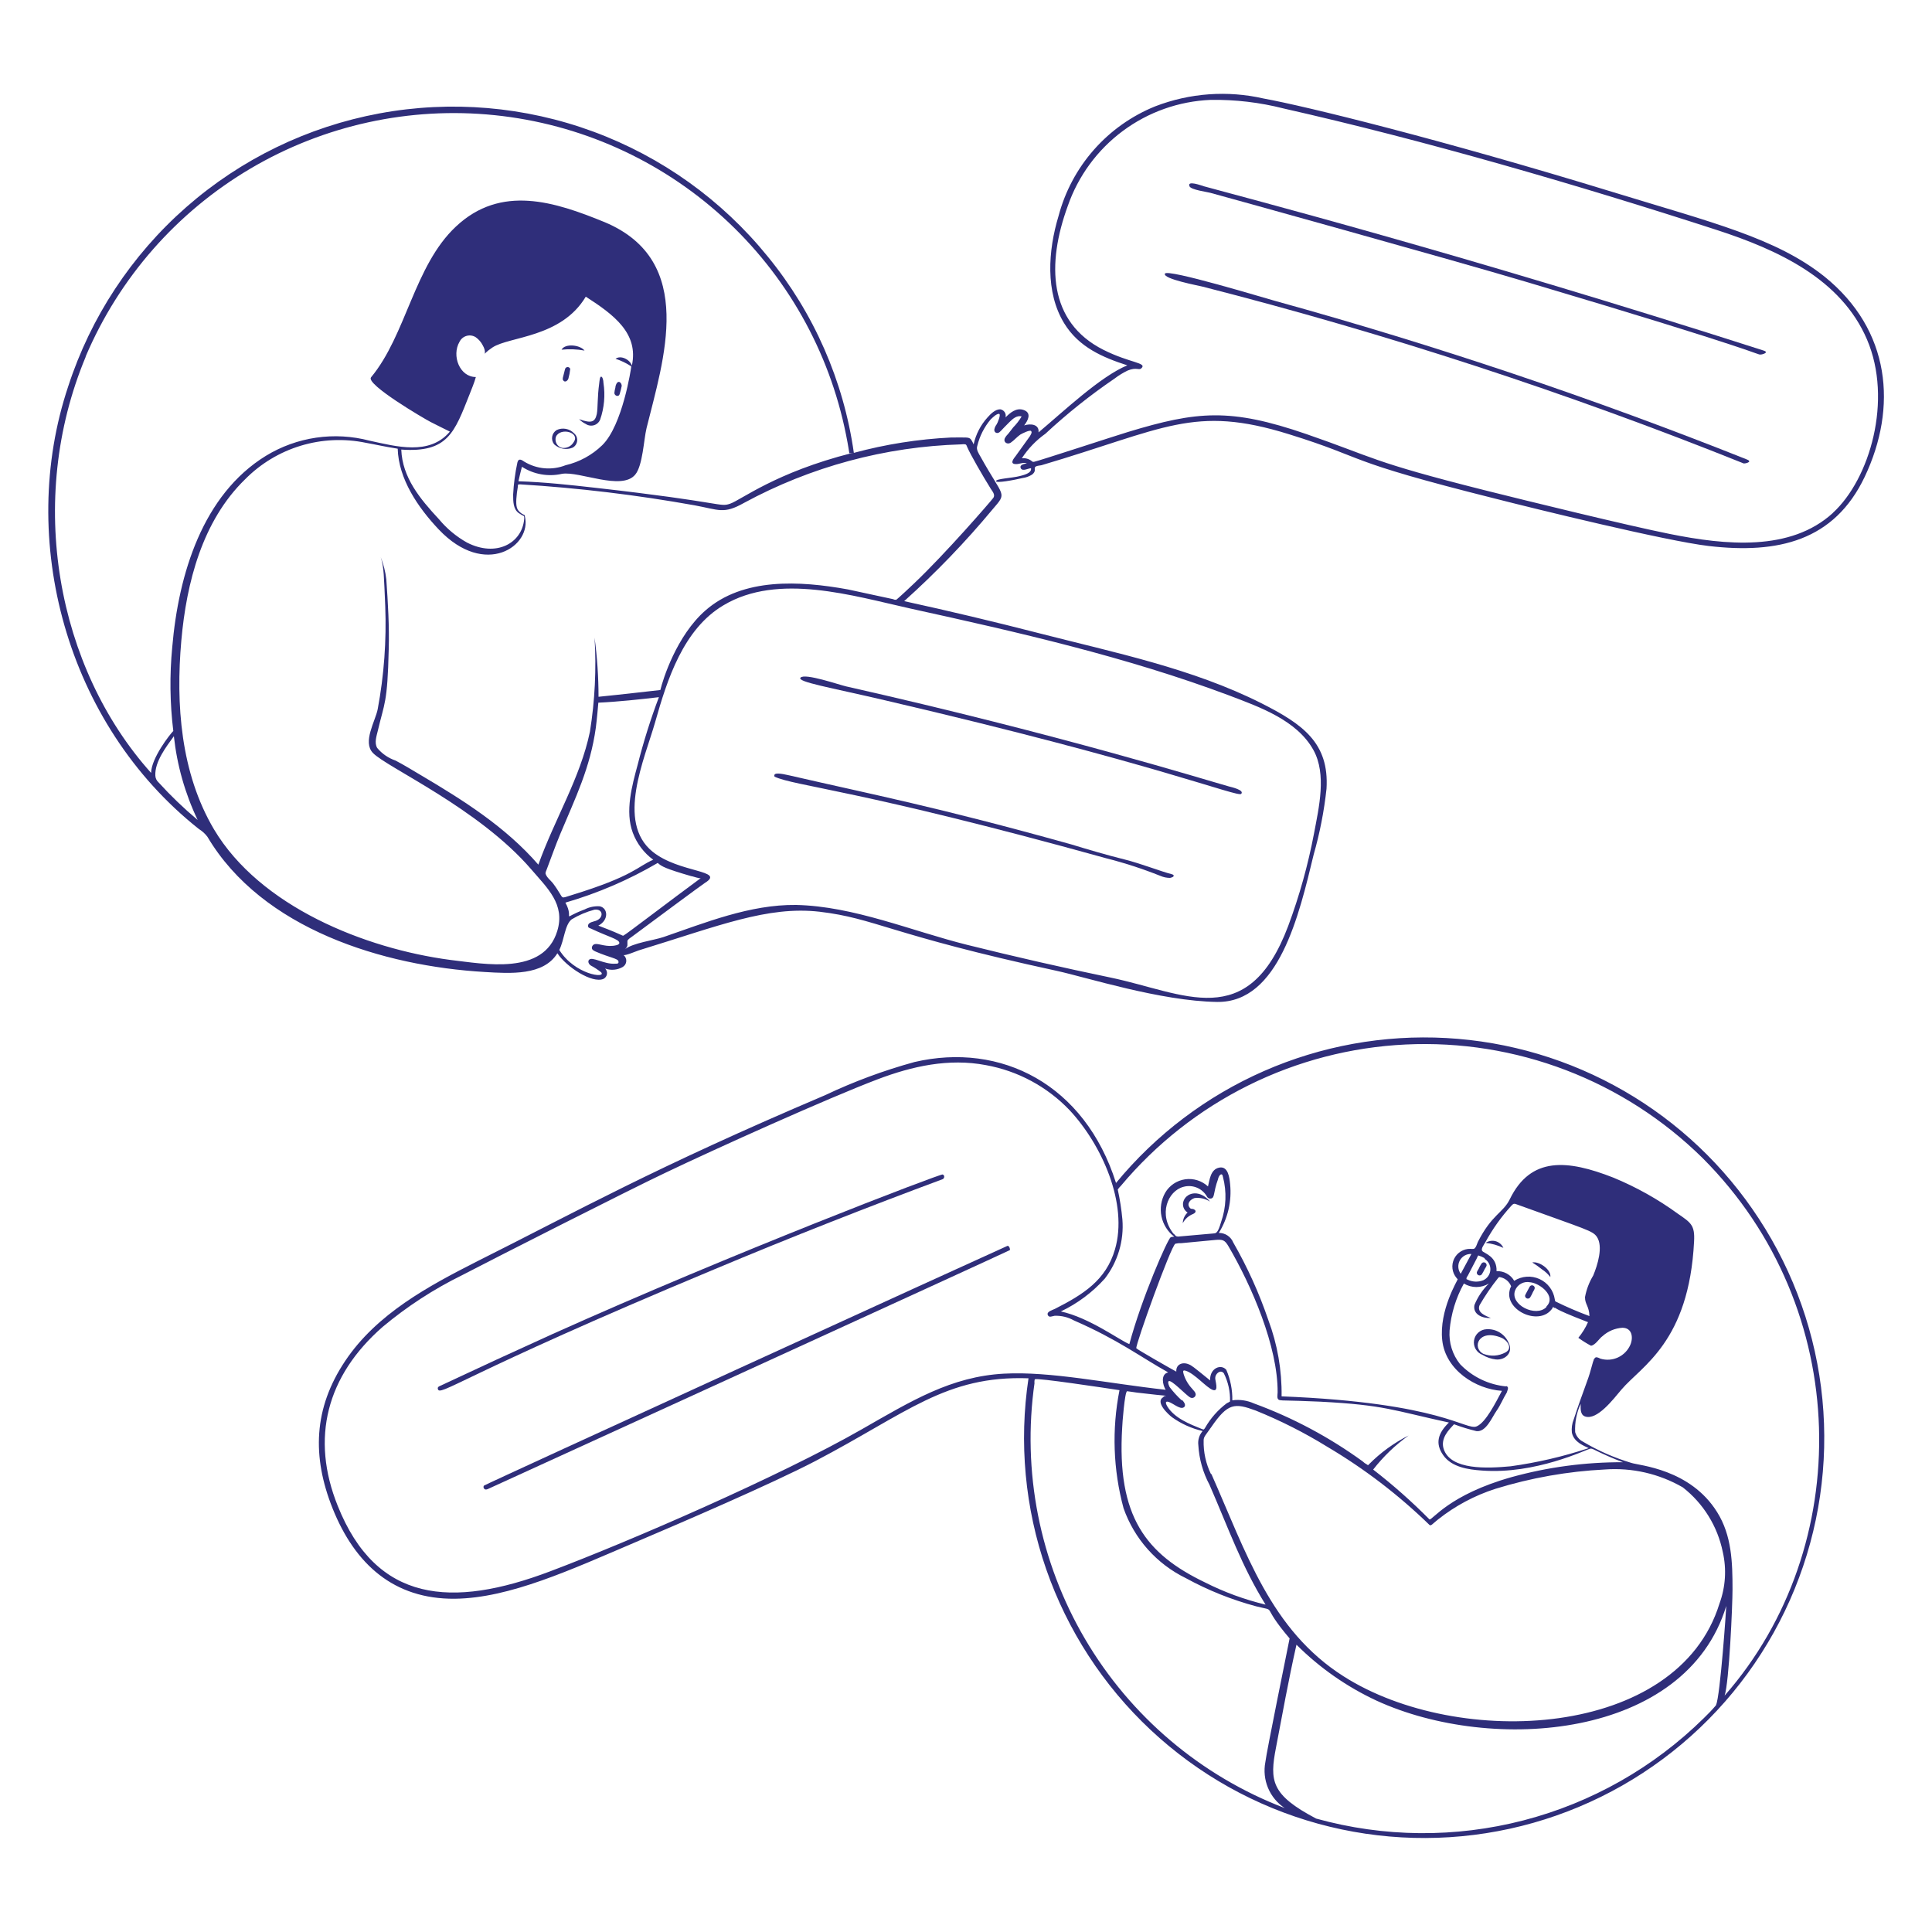 <?xml version="1.0" encoding="UTF-8"?> <svg xmlns="http://www.w3.org/2000/svg" width="2125" height="2125" viewBox="0 0 2125 2125" fill="none"><path d="M1934.39 1340.13C1896.7 1282.42 1845.97 1234.39 1786.28 1199.93C1726.59 1165.46 1659.63 1145.52 1590.82 1141.73C1522 1137.93 1453.25 1150.38 1390.14 1178.07C1327.02 1205.77 1271.31 1247.93 1227.51 1301.14C1193.08 1192.44 1100.86 1146.01 1005.87 1168.11C972.108 1177.37 939.222 1189.56 907.588 1204.56C717.613 1285.31 635.269 1332.06 525.088 1387.2C471.325 1414.51 414.375 1445 379.631 1496.96C344.888 1548.91 342.975 1601.93 365.819 1659.09C390.469 1720.72 433.394 1759.08 500.331 1758.44C560.575 1757.8 627.831 1726.56 699.656 1695.96C749.594 1674.71 848.406 1632.21 896.538 1607.14C998.006 1554.01 1040.08 1512.79 1131.24 1515.98C1120.62 1586.52 1127.3 1658.6 1150.72 1725.99C1174.13 1793.38 1213.58 1854.07 1265.67 1902.83C1317.76 1951.58 1380.91 1986.94 1449.7 2005.87C1518.49 2024.79 1590.85 2026.7 1660.55 2011.44C1730.24 1996.18 1795.18 1964.21 1849.77 1918.27C1904.36 1872.34 1946.96 1813.82 1973.91 1747.76C2000.86 1681.7 2011.34 1610.08 2004.45 1539.07C1997.57 1468.06 1973.52 1399.78 1934.39 1340.13ZM1104.26 1510.88C1046.03 1514.06 1002.68 1540.73 948.069 1571.97C858.288 1623.39 693.069 1695.11 605.2 1728.26C496.825 1769.28 413.95 1762.79 371.45 1656.23C341.488 1581.85 359.125 1513.43 420.856 1459.45C447.644 1437.02 477.04 1417.9 508.406 1402.5C544.319 1383.8 692.644 1308.47 731.531 1290.09C788.375 1262.89 911.413 1207.53 965.281 1187.13C1003.32 1172.68 1043.59 1163.76 1084.28 1171.51C1119.46 1177.84 1151.71 1195.18 1176.4 1221.03C1212.1 1259.28 1241 1324.19 1226.34 1374.24C1216.46 1408.24 1191.28 1423.86 1160.14 1439.69C1157.81 1440.86 1151.11 1442.56 1152.39 1446.17C1153.66 1449.78 1157.38 1447.55 1159.93 1447.23C1167.35 1446.94 1174.7 1448.71 1181.18 1452.33C1229.95 1473.58 1254.39 1492.49 1284.88 1509.49C1276.28 1511.51 1278.83 1523.31 1282.12 1528.62C1218.26 1521.61 1155.68 1508.11 1104.26 1510.88ZM1292.74 1367.97C1294.97 1367.43 1297.26 1367.22 1299.54 1367.33L1336.52 1363.83C1344.91 1363.08 1347.14 1363.83 1351.29 1370.94C1376.58 1414.08 1405.58 1481.02 1405.26 1531.49C1405.26 1534.36 1403.78 1539.24 1407.6 1539.99C1411.43 1540.73 1413.12 1539.99 1452.22 1541.69C1523.52 1545.41 1531.91 1551.25 1593.64 1564.64C1581.96 1576.01 1578.03 1587.27 1587.38 1600.55C1596.72 1613.83 1614.89 1616.38 1629.88 1617.44C1688.95 1621.91 1744.73 1594.28 1749.19 1593.33C1750.79 1593.33 1750.68 1593.33 1752.28 1593.96C1762.96 1599.32 1773.92 1604.1 1785.11 1608.31C1743.71 1608.14 1702.5 1613.64 1662.6 1624.67C1593.75 1644.01 1575.37 1672.27 1572.29 1671.21C1552.87 1651.59 1532.17 1633.27 1510.34 1616.38C1521.48 1602.07 1534.61 1589.44 1549.34 1578.88C1533.11 1587.06 1518.33 1597.82 1505.56 1610.75C1504.39 1611.92 1504.93 1611.71 1503.44 1610.75C1501.72 1609.85 1500.15 1608.7 1498.76 1607.35C1462.02 1580.67 1421.76 1559.21 1379.13 1543.6C1371.7 1540.27 1363.49 1539.09 1355.43 1540.2C1355.62 1528.7 1353.38 1517.3 1348.84 1506.73C1343.21 1499.83 1330.46 1504.61 1330.99 1518.31C1311.87 1502.8 1310.7 1501.84 1307.41 1500.57C1300.71 1497.7 1293.28 1500.57 1293.81 1508.64C1288.39 1505.78 1250.24 1483.99 1249.82 1482.93C1248.86 1479 1287.86 1370.63 1292.74 1367.97ZM1291.04 1357.34C1273.73 1336.09 1284.24 1309.96 1301.67 1305.39C1306.54 1304.04 1311.73 1304.35 1316.4 1306.27C1321.08 1308.2 1324.98 1311.62 1327.49 1316.01C1327.88 1316.85 1328.54 1317.53 1329.38 1317.94C1330.21 1318.34 1331.15 1318.45 1332.06 1318.24C1336.41 1317.18 1334.18 1312.19 1339.71 1296.99C1339.71 1295.72 1341.41 1291.89 1343.11 1291.68C1344.81 1291.47 1344.81 1293.59 1345.13 1294.55C1349.41 1310.85 1348.71 1328.06 1343.11 1343.96C1339.28 1357.34 1337.16 1356.39 1334.39 1356.71C1331.63 1357.03 1322.49 1357.66 1295.83 1360.11C1293.28 1360 1292.96 1359.26 1291.04 1356.92V1357.34ZM1656.44 1524.9C1637.19 1523.02 1619.25 1514.32 1605.86 1500.36C1597.52 1489.91 1593.43 1476.71 1594.39 1463.38C1595.94 1445.25 1601.29 1427.66 1610.11 1411.74C1614.26 1414.27 1619.02 1415.6 1623.87 1415.6C1628.73 1415.6 1633.49 1414.27 1637.63 1411.74C1630.75 1418.47 1625.33 1426.53 1621.69 1435.44C1619.78 1446.06 1631.04 1450.21 1639.76 1449.68C1633.91 1447.23 1624.24 1443.83 1627.33 1435.65C1633.43 1425.09 1640.32 1415 1647.94 1405.48C1649.11 1404.52 1648.79 1404.52 1650.38 1404.84C1652.99 1405.4 1655.42 1406.59 1657.46 1408.32C1659.5 1410.04 1661.08 1412.24 1662.07 1414.72C1662.07 1415.57 1661.01 1415.78 1660.26 1420.14C1656.01 1442.34 1694.58 1459.24 1707.76 1438.52C1707.76 1437.35 1708.5 1437.14 1709.35 1438.52C1713.49 1438.52 1702.55 1437.35 1746.64 1454.24C1743.9 1460.44 1740.33 1466.23 1736.02 1471.46C1740.44 1474.7 1745.09 1477.61 1749.94 1480.17C1754.93 1479.43 1758.97 1472.09 1762.69 1469.54C1768.71 1464.12 1776.38 1460.9 1784.47 1460.41C1795.09 1460.41 1796.69 1471.03 1793.18 1479.21C1790.51 1485.32 1785.69 1490.23 1779.64 1493.03C1773.6 1495.83 1766.73 1496.32 1760.35 1494.41C1753.66 1491.11 1753.66 1492.18 1749.72 1506.52C1746.75 1517.99 1741.54 1528.94 1730.92 1561.24C1729.04 1565.85 1728.35 1570.85 1728.9 1575.79C1731.24 1586.42 1741.97 1590.03 1747.39 1592.79C1719.44 1602.05 1690.7 1608.73 1661.54 1612.77C1636.04 1615.11 1595.66 1617.23 1587.91 1593.75C1584.08 1581.85 1593.75 1572.5 1599.28 1566.55C1607.33 1569.56 1615.56 1572.08 1623.93 1574.09C1634.55 1575.37 1641.03 1558.9 1645.81 1552.1C1650.59 1545.3 1653.25 1538.18 1657.29 1531.7C1658.56 1527.77 1659.84 1525.33 1656.44 1524.48V1524.9ZM1743.35 1427.04C1743.35 1434.69 1747.81 1436.5 1748.24 1447.55C1735.46 1442.84 1722.94 1437.45 1710.73 1431.4C1710.36 1430.67 1710.14 1429.88 1710.09 1429.06C1709.37 1424.25 1707.46 1419.68 1704.52 1415.8C1701.59 1411.91 1697.73 1408.81 1693.29 1406.8C1688.86 1404.78 1683.99 1403.9 1679.13 1404.25C1674.27 1404.59 1669.57 1406.15 1665.47 1408.77C1663.52 1405.38 1660.67 1402.6 1657.24 1400.72C1653.81 1398.85 1649.93 1397.96 1646.03 1398.14C1646.77 1381.89 1632.32 1378.49 1630.41 1376.04C1628.49 1373.6 1632.11 1369.24 1633.7 1366.38C1641.61 1351.85 1651.24 1338.33 1662.39 1326.11C1664.51 1323.77 1665.58 1323.66 1668.02 1324.62C1746.43 1352.99 1751.64 1353.63 1756.42 1360.43C1763.54 1371.05 1757.16 1391.45 1752.38 1402.93C1747.98 1410.22 1744.92 1418.25 1743.35 1426.62V1427.04ZM1700.85 1437.67C1689.48 1449.25 1660.58 1435.33 1666.43 1419.39C1667.66 1416.19 1669.99 1413.52 1673.01 1411.87C1676.02 1410.21 1679.52 1409.68 1682.89 1410.36C1693.41 1411.11 1712.11 1425.66 1701.06 1436.82L1700.85 1437.67ZM1632.85 1384.54C1634.92 1385.81 1636.61 1387.61 1637.73 1389.76C1638.86 1391.91 1639.38 1394.33 1639.24 1396.75C1639.1 1399.18 1638.3 1401.51 1636.93 1403.52C1635.56 1405.52 1633.67 1407.12 1631.47 1408.13C1628.68 1409.25 1625.68 1409.76 1622.68 1409.63C1619.67 1409.5 1616.73 1408.74 1614.04 1407.39C1612.88 1406.75 1612.88 1407.39 1612.98 1406.01C1613.09 1404.63 1613.94 1403.99 1614.36 1403.24C1617.66 1396.87 1620.95 1390.39 1624.35 1384.01C1624.73 1382.88 1625.27 1381.81 1625.94 1380.83C1628.43 1381.58 1630.82 1382.61 1633.06 1383.91L1632.85 1384.54ZM1606.71 1401.12C1605.16 1399.03 1604.22 1396.55 1604.03 1393.95C1603.83 1391.36 1604.38 1388.76 1605.61 1386.46C1606.83 1384.17 1608.69 1382.27 1610.95 1380.99C1613.22 1379.71 1615.8 1379.1 1618.4 1379.23C1615 1385.82 1610.75 1393.15 1606.93 1400.48L1606.71 1401.12ZM1752.59 1495.68V1495.15C1752.59 1495.15 1753.13 1494.83 1753.13 1495.04L1752.59 1495.68ZM1299.97 1540.41C1295.01 1535.93 1290.5 1530.98 1286.48 1525.64C1285.84 1524.48 1284.14 1520.54 1285.31 1519.27C1288.07 1516.61 1305.07 1535.31 1309.43 1537.23C1310.01 1537.5 1310.66 1537.63 1311.31 1537.6C1311.96 1537.58 1312.59 1537.4 1313.15 1537.07C1313.71 1536.75 1314.19 1536.29 1314.54 1535.75C1314.89 1535.2 1315.1 1534.58 1315.16 1533.93C1315.16 1531.28 1312.61 1529.26 1311.13 1527.34C1306.89 1522.79 1303.73 1517.34 1301.88 1511.41C1301.24 1508.75 1300.61 1506.73 1303.79 1507.58C1313.78 1510.34 1327.06 1526.49 1334.08 1528.83C1341.09 1531.17 1336.31 1518.21 1336.63 1515.55C1336.63 1511.19 1342.26 1505.78 1346.08 1510.45C1350.9 1520.06 1353.24 1530.73 1352.88 1541.48C1351.78 1542.22 1350.6 1542.86 1349.38 1543.39C1339.63 1550.69 1331.5 1559.91 1325.47 1570.48C1323.98 1572.5 1324.41 1572.71 1321.64 1571.65C1308.58 1566.34 1292.21 1560.07 1284.03 1547.11C1282.65 1544.77 1280.63 1540.52 1285.31 1541.9C1289.98 1543.28 1297.53 1550.19 1301.56 1548.17C1305.6 1546.15 1301.99 1541.69 1300.18 1539.78L1299.97 1540.41ZM1279.68 1536.59C1269.9 1541.9 1285.09 1555.82 1289.24 1558.9C1299.32 1566.09 1310.74 1571.22 1322.81 1573.99C1320.97 1576.07 1319.59 1578.52 1318.77 1581.18C1317.94 1583.83 1317.69 1586.63 1318.03 1589.39C1318.89 1604.71 1323.1 1619.65 1330.36 1633.17C1351.61 1682.04 1365.63 1722.53 1391.98 1764.92C1368.9 1759.39 1346.54 1751.19 1325.36 1740.48C1260.66 1709.35 1228.25 1668.44 1234.31 1569.95C1234.31 1567.08 1237.07 1530.43 1239.73 1530.21C1240.47 1530.21 1247.27 1531.28 1250.35 1531.7C1290.94 1536.59 1282.86 1534.36 1279.89 1535.95L1279.68 1536.59ZM1332.06 1621.59C1326.36 1610 1323.55 1597.2 1323.88 1584.29C1323.88 1580.15 1326.11 1578.56 1332.27 1569.63C1350.44 1543.18 1357.88 1542.86 1381.14 1551.46C1408.47 1562.5 1434.8 1575.82 1459.88 1591.31C1500.7 1615.46 1538.51 1644.39 1572.5 1677.48C1574.52 1678.11 1574.84 1676.73 1581.74 1671.21C1600.58 1656.28 1621.96 1644.87 1644.86 1637.53C1683.94 1625.45 1724.38 1618.31 1765.24 1616.28C1795.11 1614.09 1824.95 1620.94 1850.88 1635.93C1873.52 1653.6 1889.12 1678.77 1894.86 1706.91C1899.2 1725.8 1897.94 1745.55 1891.25 1763.75C1845.35 1912.5 1604.38 1924.29 1477.94 1843.86C1397.4 1792.76 1370.63 1707.44 1332.27 1620.95L1332.06 1621.59ZM1137.73 1521.29C1137.73 1520.44 1137.73 1517.36 1138.36 1517.04C1140.7 1515.34 1213.8 1526.39 1231.33 1529.04C1222.8 1572.09 1224.33 1616.52 1235.79 1658.88C1247.61 1692.55 1272.23 1720.2 1304.33 1735.81C1328.71 1749.16 1354.61 1759.54 1381.46 1766.73C1406.43 1773.1 1384.97 1762.79 1418.44 1802.11C1415.68 1816.24 1393.04 1926.74 1391.77 1938.11C1389.92 1947.69 1390.95 1957.61 1394.73 1966.61C1398.51 1975.62 1404.88 1983.29 1413.02 1988.68C1320.89 1953.42 1243.49 1887.89 1193.5 1802.85C1143.52 1717.8 1123.93 1618.3 1137.94 1520.65L1137.73 1521.29ZM1887.32 1875.74C1883.14 1880.64 1878.71 1885.32 1874.04 1889.76C1818.95 1944.04 1750.53 1982.83 1675.67 2002.23C1600.82 2021.63 1522.17 2020.95 1447.66 2000.26C1397.72 1974.02 1396.44 1958.61 1403.46 1922.17C1410.47 1885.73 1417.06 1848.43 1425.98 1809.01C1451.59 1834.55 1481.47 1855.41 1514.28 1870.64C1641.78 1929.08 1854.28 1912.61 1898.69 1766.41C1898.9 1766.83 1892.1 1865.33 1887.53 1875.1L1887.32 1875.74ZM1896.88 1865.11C1901.88 1850.56 1905.59 1765.34 1905.59 1748.24C1905.59 1718.7 1904.85 1688.95 1888.7 1663.24C1859.06 1615.53 1802.64 1611.92 1794.35 1609.05C1775.75 1603.51 1757.91 1595.69 1741.23 1585.78C1739.11 1584.71 1737.25 1583.22 1735.75 1581.39C1734.25 1579.56 1733.15 1577.44 1732.51 1575.16C1731.99 1564.48 1734.07 1553.83 1738.57 1544.13C1738.57 1549.13 1737.83 1555.93 1743.35 1557.94C1756.63 1562.62 1774.59 1538.82 1783.41 1528.41C1805.4 1502.48 1857.78 1476.24 1863.31 1365.42C1864.26 1347.57 1859.91 1344.91 1845.56 1335.03C1823.57 1319.01 1799.74 1305.67 1774.59 1295.29C1724.01 1275.43 1683.64 1271.71 1660.58 1319.09C1653.46 1333.86 1640.82 1335.78 1625.52 1365.95C1624.46 1368.18 1623.61 1372.33 1621.16 1373.6C1619.89 1373.76 1618.61 1373.76 1617.34 1373.6C1613.61 1373.51 1609.93 1374.5 1606.74 1376.45C1603.55 1378.39 1601 1381.22 1599.37 1384.58C1597.75 1387.94 1597.12 1391.7 1597.58 1395.4C1598.03 1399.11 1599.54 1402.61 1601.93 1405.48L1603.31 1407.07C1603.31 1408.13 1582.7 1441.28 1586.31 1474.11C1589.93 1506.94 1622.97 1527.88 1651.98 1529.79C1644.86 1543.07 1634.34 1564.32 1624.35 1568.78C1612.45 1574.09 1587.06 1542.86 1409.62 1535.84C1410.02 1507.13 1405.05 1478.58 1394.96 1451.69C1384.91 1422.19 1372.03 1393.72 1356.49 1366.69C1355.21 1363.53 1353.01 1360.82 1350.16 1358.92C1347.32 1357.03 1343.97 1356.03 1340.56 1356.07C1350.56 1340.03 1354.94 1321.11 1352.99 1302.31C1352.35 1295.72 1350.97 1282.33 1341.09 1284.24C1331.21 1286.16 1330.46 1298.06 1328.66 1304.96C1325.31 1301.85 1321.31 1299.53 1316.95 1298.18C1312.59 1296.82 1307.98 1296.46 1303.47 1297.12C1298.95 1297.79 1294.64 1299.46 1290.85 1302.01C1287.06 1304.56 1283.9 1307.93 1281.59 1311.87C1277.12 1319.77 1275.67 1329.03 1277.51 1337.92C1279.34 1346.81 1284.34 1354.73 1291.58 1360.21C1290.24 1360.21 1288.91 1360.42 1287.64 1360.85C1284.35 1362.66 1255.77 1427.58 1242.17 1478.36C1232.61 1474.86 1198.29 1449.25 1166.84 1442.45C1185.17 1433.71 1201.6 1421.43 1215.18 1406.33C1229.49 1387.81 1236.39 1364.63 1234.52 1341.3C1233.49 1330.23 1231.79 1319.23 1229.42 1308.36C1230.4 1306.9 1231.54 1305.54 1232.82 1304.33C1271.45 1258.18 1319.23 1220.54 1373.14 1193.77C1427.05 1167.01 1485.92 1151.71 1546.03 1148.84C1606.15 1145.96 1666.21 1155.57 1722.43 1177.07C1778.64 1198.56 1829.79 1231.47 1872.66 1273.73C2038.62 1439.69 2040 1701.59 1897.09 1864.79L1896.88 1865.11ZM642.919 385.582C638.35 379.419 621.669 377.294 617.631 384.626C626.063 383.747 634.577 384.069 642.919 385.582ZM644.3 466.332C645.617 467.223 647.117 467.807 648.69 468.041C650.263 468.274 651.868 468.152 653.387 467.683C654.907 467.214 656.301 466.41 657.469 465.33C658.636 464.251 659.546 462.923 660.131 461.444C664.594 448.515 665.834 434.692 663.744 421.176C663.744 418.307 662.681 414.269 661.194 414.269C659.706 414.269 659.388 419.051 659.069 421.707C656.944 436.901 657.688 448.694 656.413 455.388C654.5 464.207 650.569 466.013 636.969 461.019C639.082 463.206 641.564 465.005 644.3 466.332ZM621.456 406.088C618.906 416.076 618.481 416.713 619.331 418.094C621.138 421.282 624.431 418.838 625.175 416.394C626.166 412.921 626.842 409.364 627.194 405.769C626.989 405.147 626.585 404.611 626.045 404.242C625.504 403.873 624.856 403.692 624.203 403.729C623.549 403.765 622.926 404.016 622.429 404.442C621.933 404.869 621.591 405.447 621.456 406.088ZM681.594 433.288C682.5 430.392 683.244 427.448 683.825 424.469C683.825 421.601 680.956 418.094 678.513 421.282C677.501 422.839 676.915 424.634 676.813 426.488C676.253 428.393 675.897 430.352 675.75 432.332C675.963 435.626 680.85 436.901 681.594 433.288ZM629.85 492.363C631.233 491.615 632.411 490.538 633.279 489.227C634.146 487.916 634.677 486.41 634.824 484.845C634.972 483.279 634.73 481.702 634.122 480.252C633.514 478.802 632.557 477.524 631.338 476.532C628.916 474.021 625.769 472.333 622.339 471.704C618.908 471.075 615.367 471.537 612.213 473.026C610.93 473.82 609.831 474.879 608.99 476.131C608.148 477.383 607.583 478.8 607.332 480.288C607.08 481.776 607.149 483.3 607.532 484.759C607.916 486.218 608.606 487.579 609.556 488.751C612.254 491.205 615.591 492.847 619.182 493.486C622.773 494.125 626.471 493.736 629.85 492.363ZM611.469 480.357C616.25 469.732 638.669 475.469 630.913 486.413C629.62 488.623 627.693 490.392 625.381 491.491C623.069 492.591 620.48 492.968 617.95 492.576C616.706 492.225 615.545 491.626 614.539 490.814C613.533 490.002 612.702 488.995 612.096 487.852C611.49 486.71 611.122 485.457 611.015 484.169C610.907 482.881 611.061 481.584 611.469 480.357Z" fill="#2F2E7A"></path><path d="M1685.34 1388.58C1689.04 1390.86 1692.59 1393.38 1695.96 1396.13C1699.5 1398.41 1702.63 1401.29 1705.21 1404.63C1706.38 1396.23 1692.67 1386.99 1685.34 1388.58ZM1634.13 1367.01C1640.87 1367.78 1647.43 1369.64 1653.57 1372.54C1652.78 1370.78 1651.62 1369.21 1650.16 1367.95C1648.71 1366.69 1646.99 1365.76 1645.14 1365.23C1643.28 1364.71 1641.34 1364.59 1639.43 1364.9C1637.53 1365.21 1635.72 1365.93 1634.13 1367.01ZM1682.47 1415.25C1677.9 1423.96 1677.16 1424.49 1677.48 1425.88C1677.6 1426.46 1677.89 1427 1678.31 1427.43C1678.73 1427.85 1679.27 1428.14 1679.86 1428.27C1680.44 1428.39 1681.05 1428.34 1681.61 1428.12C1682.17 1427.91 1682.65 1427.53 1683 1427.04C1684.17 1425.14 1685.2 1423.15 1686.08 1421.09C1686.83 1419.61 1688.31 1417.8 1687.99 1416.1C1687.87 1415.5 1687.57 1414.95 1687.13 1414.53C1686.69 1414.11 1686.13 1413.84 1685.53 1413.74C1684.93 1413.65 1684.31 1413.74 1683.76 1414.01C1683.21 1414.28 1682.76 1414.72 1682.47 1415.25ZM1624.35 1400.27C1624.45 1400.88 1624.74 1401.45 1625.17 1401.9C1625.6 1402.35 1626.15 1402.66 1626.76 1402.79C1627.37 1402.91 1628.01 1402.85 1628.58 1402.61C1629.16 1402.37 1629.64 1401.96 1629.98 1401.44C1631.15 1399.63 1632.11 1397.61 1633.06 1395.81C1634.02 1394 1635.4 1392.62 1635.08 1391.03C1634.98 1390.41 1634.7 1389.84 1634.26 1389.39C1633.83 1388.94 1633.28 1388.63 1632.67 1388.51C1632.06 1388.38 1631.42 1388.44 1630.85 1388.68C1630.28 1388.92 1629.79 1389.33 1629.45 1389.86C1628.26 1391.68 1627.23 1393.6 1626.37 1395.59C1625.63 1396.98 1624.14 1398.68 1624.35 1400.27ZM1659.31 1476.88C1657.29 1472.21 1653.88 1468.28 1649.54 1465.61C1645.21 1462.95 1640.16 1461.69 1635.08 1462C1631.73 1462.14 1628.53 1463.43 1626.02 1465.65C1623.5 1467.88 1621.84 1470.9 1621.3 1474.21C1620.76 1477.53 1621.39 1480.92 1623.07 1483.83C1624.74 1486.73 1627.38 1488.97 1630.51 1490.16C1635.04 1492.93 1640.11 1494.67 1645.39 1495.26C1655.69 1496.21 1664.83 1487.5 1659.31 1476.88ZM1655.91 1487.5C1652.21 1489.53 1648.12 1490.72 1643.92 1491C1639.71 1491.28 1635.5 1490.62 1631.58 1489.09C1618.61 1482.51 1626.16 1461.15 1651.02 1471.24C1657.5 1473.69 1664.51 1482.83 1655.91 1487.5ZM2006.85 304.301C1953.73 261.801 1882.64 244.588 1774.59 211.438C1583.98 153.001 1436.18 116.769 1389.96 108.376C1350.19 99.267 1308.6 102.264 1270.54 116.982C1244.68 127.447 1221.61 143.795 1203.17 164.727C1184.72 185.66 1171.41 210.602 1164.29 237.576C1152.71 275.719 1149.63 321.513 1170.45 355.513C1186.6 381.969 1212.95 393.126 1239.94 401.838C1210.51 413.844 1169.07 453.157 1142.29 475.576C1143.25 466.332 1133.05 465.694 1126.46 467.926C1130.5 462.719 1134.96 454.538 1126.46 451.138C1117.96 447.738 1110.95 454.113 1105.96 459.107C1106.22 458.134 1106.28 457.116 1106.12 456.119C1105.97 455.123 1105.6 454.171 1105.05 453.327C1104.49 452.483 1103.77 451.767 1102.92 451.224C1102.07 450.682 1101.11 450.327 1100.11 450.182C1094.59 450.182 1089.49 455.388 1086.19 459.107C1078.59 467.484 1073.32 477.704 1070.89 488.751C1070.13 486.935 1069.21 485.193 1068.13 483.544C1066.96 481.951 1065.48 481.313 1062.18 481.207C1058.89 481.101 1054.11 481.207 1046.24 481.207C1010.04 482.964 974.131 488.628 939.144 498.101C927.882 418.843 895.143 344.179 844.475 282.201C794.023 219.946 727.706 172.459 652.519 144.747C577.331 117.036 496.059 110.126 417.272 124.748C338.486 139.369 265.105 174.98 204.867 227.824C144.63 280.669 99.768 348.788 75.013 425.001C18.7 593.194 72.463 796.026 218.769 911.838C222.389 914.062 225.561 916.945 228.119 920.338C288.363 1022.02 421.919 1062.61 533.056 1069.09C561.531 1070.79 597.763 1073.23 613.063 1048.48C622.625 1063.24 651.313 1082.16 663.85 1076.63C664.842 1076.11 665.698 1075.37 666.347 1074.45C666.996 1073.54 667.421 1072.49 667.587 1071.38C667.752 1070.27 667.654 1069.14 667.3 1068.08C666.946 1067.01 666.347 1066.05 665.55 1065.26C668.681 1066.4 672.021 1066.85 675.341 1066.57C678.66 1066.3 681.881 1065.31 684.781 1063.67C685.934 1063.02 686.908 1062.1 687.616 1060.99C688.325 1059.88 688.745 1058.6 688.84 1057.29C688.935 1055.97 688.701 1054.65 688.16 1053.45C687.618 1052.24 686.786 1051.19 685.738 1050.39C687.225 1051.56 700.4 1046.03 702.631 1045.29C790.713 1018.3 844.05 996.307 901.319 1002.79C963.263 1010.12 977.606 1027.76 1161.74 1067.71C1194.78 1074.83 1276.17 1101.07 1338.64 1102.03C1406.64 1102.98 1428.85 1006.4 1444.89 939.994C1451.66 916.287 1456.39 892.045 1459.03 867.532C1462.11 817.063 1432.78 796.451 1387.63 773.607C1311.44 735.144 1225.49 717.719 1143.25 696.576C1094.06 683.932 1043.27 671.819 994.5 661.194C1029.33 629.965 1061.82 596.229 1091.72 560.257C1108.29 540.813 1103.94 548.357 1078.44 502.244C1076.42 498.632 1073.44 494.488 1074.93 490.344C1077.53 479.678 1082.54 469.753 1089.59 461.338C1091.51 459.532 1095.65 455.282 1098.63 455.176C1101.6 455.069 1097.03 465.801 1096.08 466.969C1095.12 468.138 1093.21 471.432 1093.74 473.769C1093.84 474.225 1094.04 474.652 1094.33 475.021C1094.61 475.39 1094.98 475.691 1095.39 475.904C1095.81 476.117 1096.27 476.236 1096.73 476.253C1097.2 476.269 1097.66 476.183 1098.09 476.001C1100.01 475.469 1100.96 473.451 1110.1 464.419C1113.5 461.019 1118.39 456.451 1123.7 458.044C1121.12 462.407 1118.01 466.439 1114.46 470.051L1109.25 476.744C1107.61 478.334 1106.21 480.16 1105.11 482.163C1103.41 486.413 1107.98 489.282 1111.59 486.944C1115.2 484.607 1118.49 480.569 1122.21 478.019C1124.13 476.851 1132.84 472.494 1134.11 474.088C1135.39 475.682 1134.11 477.276 1132.84 479.719L1117.11 501.607C1115.52 503.626 1110.63 509.469 1115.84 510.319C1121.04 511.169 1124.66 507.982 1129.44 509.576C1126.89 510.213 1120.94 511.063 1122.74 514.994C1124.55 518.926 1131.14 514.994 1134.01 514.994C1135.07 520.519 1125.4 522.644 1121.79 523.601C1113.08 525.832 1095.86 526.469 1095.54 529.126C1095.23 531.782 1115.09 528.063 1124.55 525.832C1128.33 525.333 1131.95 524.029 1135.18 522.007C1139.85 518.288 1137.41 515.951 1138.36 514.038C1139.32 512.126 1143.89 512.126 1145.48 511.701C1281.38 471.538 1312.93 444.976 1417.69 477.594C1506.63 505.219 1472.94 505.432 1644.64 548.463C1686.19 559.088 1832.28 595.001 1879.24 600.526C1955.74 609.451 2017.37 595.001 2050.94 524.557C2087.28 448.057 2079.53 362.951 2006.85 304.301ZM938.4 498.313H937.338C937.338 498.313 937.55 497.994 938.4 498.313ZM94.244 392.063C131.051 305.575 194.588 233.148 275.546 185.392C356.505 137.636 450.629 117.062 544.129 126.684C637.629 136.306 725.591 175.619 795.126 238.862C864.662 302.105 912.117 385.954 930.538 478.126C935.85 504.263 932.45 497.676 937.019 498.313C853.188 519.563 815.15 549.844 803.144 553.988C791.138 558.132 796.875 552.501 655.244 536.563C627.194 533.376 599.038 530.294 570.244 529.338C571.377 524.026 572.652 518.713 574.069 513.401C580.533 517.561 587.763 520.389 595.334 521.721C602.906 523.053 610.666 522.861 618.163 521.157C637.181 517.969 683.825 540.176 698.7 522.007C706.988 512.019 708.05 483.544 711.131 470.901C729.513 396.313 766.594 286.876 665.125 244.376C610.406 221.957 551.013 202.513 501.394 249.263C455.494 292.294 446.781 368.476 408.106 415.013C401.838 422.557 466.544 460.488 473.556 464.101C480.569 467.713 487.794 471.219 494.806 474.726C472.388 501.394 435.625 490.982 406.513 484.713C387.351 479.648 367.362 478.515 347.75 481.382C328.139 484.249 309.31 491.056 292.4 501.394C223.125 544.001 196.35 631.019 189.444 711.876C186.482 742.533 186.874 773.422 190.613 803.994C187.106 807.394 166.494 833.638 166.175 850.107C62.688 734.719 28.156 550.694 94.244 392.488V392.063ZM576.513 568.651C576.624 569.532 576.624 570.425 576.513 571.307C573.963 597.551 545.806 613.169 513.719 596.807C501.965 590.232 491.521 581.552 482.906 571.201C461.656 548.357 442.531 525.088 441.363 494.488C492.681 498.101 499.8 475.682 516.481 433.713C518.394 428.719 521.794 420.751 523.388 414.694C505.538 414.694 496.506 391.107 505.431 375.913C506.203 374.343 507.297 372.953 508.643 371.835C509.988 370.717 511.555 369.895 513.239 369.423C514.924 368.952 516.69 368.842 518.42 369.099C520.151 369.357 521.807 369.977 523.281 370.919C526.566 373.251 529.229 376.352 531.038 379.951C537.519 391.426 526.788 392.063 541.663 382.182C560.044 369.963 617.313 371.557 644.3 326.294C675.538 346.376 702.631 366.776 694.981 402.157C693.069 395.676 682.975 390.257 677.025 394.613C683.104 396.601 688.892 399.388 694.238 402.901V403.857C694.238 404.176 684.994 467.607 662.363 489.707C651.184 500.556 637.264 508.159 622.094 511.701C614.762 514.579 606.865 515.732 599.016 515.069C591.167 514.405 583.576 511.944 576.831 507.876C573.644 505.644 570.244 503.626 569.075 508.726C566.586 520.306 565.023 532.066 564.4 543.894C564.4 551.544 564.4 560.044 570.669 564.401L574.069 566.526C576.194 567.482 576.3 567.269 576.513 568.651ZM174.463 860.626C173.381 859.678 172.504 858.521 171.883 857.224C171.262 855.927 170.911 854.518 170.85 853.082C170.106 837.676 182.963 821.207 191.25 809.732C194.706 841.692 203.543 872.838 217.388 901.851C202.165 889.094 187.824 875.321 174.463 860.626ZM678.3 1039.55C667.675 1042.42 658.644 1037.53 654.606 1038.38C653.593 1038.54 652.669 1039.05 652.005 1039.83C651.342 1040.61 650.982 1041.61 650.994 1042.63C650.994 1044.65 653.331 1045.82 655.244 1046.67C670.756 1053.36 679.575 1054.21 680.213 1057.29C680.85 1060.38 678.513 1059.84 676.919 1059.95C664.381 1061.01 651.1 1051.34 647.7 1055.91C646.319 1057.83 647.7 1060.59 649.825 1061.97C653.834 1064.1 657.639 1066.59 661.194 1069.41C667.356 1076.63 632.081 1072.06 615.188 1044.86C620.819 1033.39 621.138 1017.24 628.788 1011.18C636.596 1006.46 645.04 1002.88 653.863 1000.56C663.531 999.282 664.488 1009.69 655.138 1012.88C653.013 1013.63 647.381 1014.48 646.85 1017.56C646.319 1020.64 648.55 1020.64 650.25 1021.49C669.163 1030.41 680.531 1032.96 681.169 1036.79C681.488 1038.06 680 1039.13 678.3 1039.55ZM696.044 915.982C700.479 927.831 708.269 938.131 718.463 945.626C700.719 953.276 697.213 963.476 628.469 984.619C622.306 986.426 620.288 987.594 618.694 986.851C617.1 986.107 615.719 981.538 608.069 971.338C605.519 968.151 601.163 965.069 599.994 960.713C599.994 959.332 600.738 957.738 601.269 956.463C606.263 943.394 610.831 930.219 616.25 917.257C632.825 877.626 649.188 844.794 655.35 800.382C656.306 793.369 658.113 773.713 658.113 772.863C679.363 771.907 705.075 769.144 724.731 766.807C715.538 791.136 707.733 815.967 701.356 841.182C695.194 863.919 687.225 892.501 696.044 915.982ZM686.269 1028.71C683.931 1029.78 689.669 1030.09 658.113 1018.09C669.906 1011.93 668.738 998.751 659.706 996.838C653.976 996.457 648.249 997.632 643.131 1000.24C614.975 1010.86 632.506 1012.03 621.881 992.801C657.409 982.483 691.526 967.816 723.456 949.132C727.494 952.957 732.169 955.507 760.325 963.688C762.025 963.688 769.781 966.876 770.95 965.707C738.969 989.188 688.713 1027.65 686.269 1028.71ZM1001.51 669.376C1119.98 695.407 1238.98 722.501 1352.14 765.001C1385.39 777.644 1426.51 792.094 1444.68 825.032C1459.34 851.701 1450.63 888.251 1445.32 916.513C1438.73 951.291 1429.2 985.449 1416.84 1018.62C1372.43 1136.34 1302.41 1092.14 1221.66 1075.25C1168.75 1064.27 1116.12 1052.27 1063.78 1039.23C1002.47 1023.93 939.25 996.732 875.606 995.351C825.031 994.713 775.625 1014.9 729.831 1030.63C719.206 1034.24 696.044 1037.11 687.331 1044.12C688.65 1043.05 689.613 1041.6 690.094 1039.98V1035.09C690.094 1033.39 694.025 1031.05 695.725 1029.78C718.888 1012.56 771.8 973.357 775.306 971.126C798.363 956.888 747.256 960.501 717.825 936.807C677.45 904.082 709.113 834.594 720.588 794.326C733.763 747.682 751.506 691.794 795.919 665.657C856.056 629.744 938.188 655.351 1001.51 669.376ZM1089.38 537.094C1091.4 540.282 1095.12 544.107 1092.46 547.719C1089.81 551.332 1040.29 608.601 1005.34 641.751C1004.81 642.388 986.425 659.601 985.681 659.707C984.433 659.781 983.187 659.524 982.069 658.963C979.944 658.432 943.606 650.782 932.769 648.338C879.644 638.669 817.275 635.163 775.944 671.394C744.069 699.232 729.088 747.363 726.325 758.944C714.744 760.219 683.825 763.832 658.325 766.382C658.31 744.634 656.855 722.912 653.969 701.357C656.047 735.9 654.337 770.567 648.869 804.738C638.244 855.844 609.875 901.213 592.131 951.044C556.219 909.607 509.575 880.176 462.825 852.551C453.581 847.132 444.444 841.394 434.988 836.507C427.157 833.825 420.211 829.048 414.906 822.694C411.506 817.063 414.163 809.626 415.544 803.782C422.769 772.757 426.169 774.032 427.55 714.107C428.294 689.244 426.7 662.682 424.894 637.182C423.948 628.83 421.875 620.646 418.731 612.851C422.45 624.219 422.238 634.101 423.725 666.719C425.195 704.664 422.415 742.655 415.438 779.982C412.888 793.157 398.544 816.001 410.125 828.113C425 843.944 526.575 888.994 584.375 956.251C602.013 976.863 621.881 994.607 612.956 1023.93C598.081 1073.02 533.375 1060.27 495.231 1055.81C401.519 1043.38 286.025 997.263 235.344 912.157C198.581 850.001 193.269 774.351 199.431 704.651C205.063 640.901 222.488 573.007 269.45 527.319C286.49 510.023 307.595 497.275 330.833 490.24C354.072 483.206 378.703 482.109 402.475 487.051C414.481 489.176 420.325 490.769 437.431 493.532C438.388 526.788 459.744 558.238 482.588 582.357C533.8 636.332 585.544 600.313 577.256 567.694C577.256 566.844 577.256 566.632 576.3 566.207C574.475 565.431 572.816 564.313 571.413 562.913C568.65 560.363 567.481 557.069 567.906 548.994C568.211 544.326 568.779 539.679 569.606 535.076C569.606 532.844 569.606 532.738 572.05 532.738C636.404 536.712 700.474 544.411 763.938 555.794C791.138 560.788 795.813 565.782 818.338 553.138C891.887 513.259 973.771 491.205 1057.4 488.751C1058.91 488.484 1060.46 488.484 1061.97 488.751C1063.03 489.282 1063.46 490.769 1063.88 491.832C1067.39 500.013 1081.09 523.707 1089.38 536.988V537.094ZM2015.88 564.294C1969.24 606.794 1898.05 599.676 1836.32 587.244C1791.06 578.213 1677.9 550.482 1633.06 539.219C1506.63 507.344 1512.47 503.519 1436.71 477.382C1353.31 448.694 1316.86 451.988 1240.58 475.151C1224.43 480.038 1142.4 507.026 1137.19 507.982C1135.71 507.982 1135.71 507.982 1134.54 506.919C1131.49 504.65 1127.69 503.624 1123.91 504.051C1130.77 493.497 1139.57 484.339 1149.84 477.063C1173.63 454.953 1199.06 434.673 1225.91 416.394C1230.38 412.973 1235.19 410.018 1240.26 407.576C1250.03 403.538 1252.69 407.576 1255.34 405.132C1262.14 398.757 1243.02 399.501 1213.59 384.732C1152.92 354.132 1151.22 290.276 1174.38 226.738C1185.81 193.73 1206.91 164.928 1234.94 144.082C1262.97 123.236 1296.62 111.312 1331.53 109.863C1358.6 109.441 1385.61 112.621 1411.85 119.319C1566.13 154.169 1735.7 203.469 1887.74 252.769C1955.85 274.869 2025.02 306.851 2053.49 373.363C2081.97 439.876 2056.68 526.894 2015.88 564.188V564.294ZM1312.29 1335.24C1314.1 1334.5 1316.44 1332.38 1313.89 1330.57C1311.34 1328.76 1310.28 1330.57 1308.58 1328.34C1304.86 1323.77 1309.43 1319.09 1313.99 1317.71C1319.91 1317.04 1325.88 1318.42 1330.89 1321.64C1320.26 1308.58 1306.13 1311.02 1302.09 1320.16C1301.01 1322.52 1300.84 1325.2 1301.6 1327.69C1302.36 1330.18 1304.01 1332.3 1306.24 1333.65C1304.62 1335.15 1303.32 1336.96 1302.41 1338.96C1301.5 1340.97 1300.99 1343.14 1300.93 1345.34C1303.39 1340.73 1307.42 1337.15 1312.29 1335.24Z" fill="#2F2E7A"></path><path d="M1939.81 385.582C1605.65 278.269 1359.79 214.838 1324.41 204.957C1321.54 204.107 1305.28 197.944 1308.36 204.957C1309.96 208.782 1327.81 211.119 1331.21 212.076C1340.03 214.413 1595.77 285.282 1679.81 310.357C1938.85 387.388 1932.48 390.363 1936.3 389.938C1937.26 390.257 1946.71 387.813 1939.81 385.582ZM1921.53 505.432C1751.84 437.825 1578.57 379.584 1402.5 330.969C1391.88 328.101 1283.61 295.163 1281.27 301.007C1278.93 306.851 1318.24 314.076 1323.03 315.351C1525.41 367.054 1724.17 432.006 1918.03 509.788C1918.88 510.001 1928.33 508.194 1921.53 505.432ZM880.494 745.344C876.351 750.019 912.369 755.969 974.101 770.419C1271.6 839.801 1361.49 877.307 1365.21 873.163C1368.93 869.019 1354.58 865.726 1351.61 864.982C1327.49 858.288 1166.94 808.244 930.857 755.013C923.526 753.419 885.169 740.032 880.494 745.344ZM1288.92 961.563C1276.81 958.482 1254.39 949.663 1236.86 945.307C1217.2 940.419 1197.76 934.682 1178.21 928.732C1028.5 886.976 961.882 874.438 868.807 852.976C859.032 850.744 850.001 849.044 851.913 854.251C874.969 864.876 944.138 868.382 1216.35 943.926C1236.73 949.084 1256.75 955.579 1276.28 963.369C1279.63 964.825 1283.24 965.584 1286.9 965.601C1292.11 964.538 1291.79 962.307 1288.92 961.563ZM785.188 1396.34C870.188 1360.64 956.888 1326.64 1036.79 1296.99C1038.91 1296.14 1039.34 1292.64 1036.79 1291.79C1034.24 1290.94 805.482 1378.38 607.219 1467.53C566.006 1486.19 524.922 1505.14 483.969 1524.37C482.694 1525.01 481.313 1525.54 481.526 1527.24C482.801 1537.65 503.626 1513.85 785.188 1396.34ZM1107.44 1370.63C1089.49 1378.49 533.694 1632.53 532.313 1634.02C531.977 1634.46 531.795 1635 531.795 1635.56C531.795 1636.12 531.977 1636.66 532.313 1637.1C533.376 1638.69 534.863 1638.48 536.457 1637.84C538.051 1637.21 1110.21 1375.73 1110.74 1374.98C1111.27 1374.24 1109.99 1369.03 1107.44 1370.63Z" fill="#2F2E7A"></path></svg> 